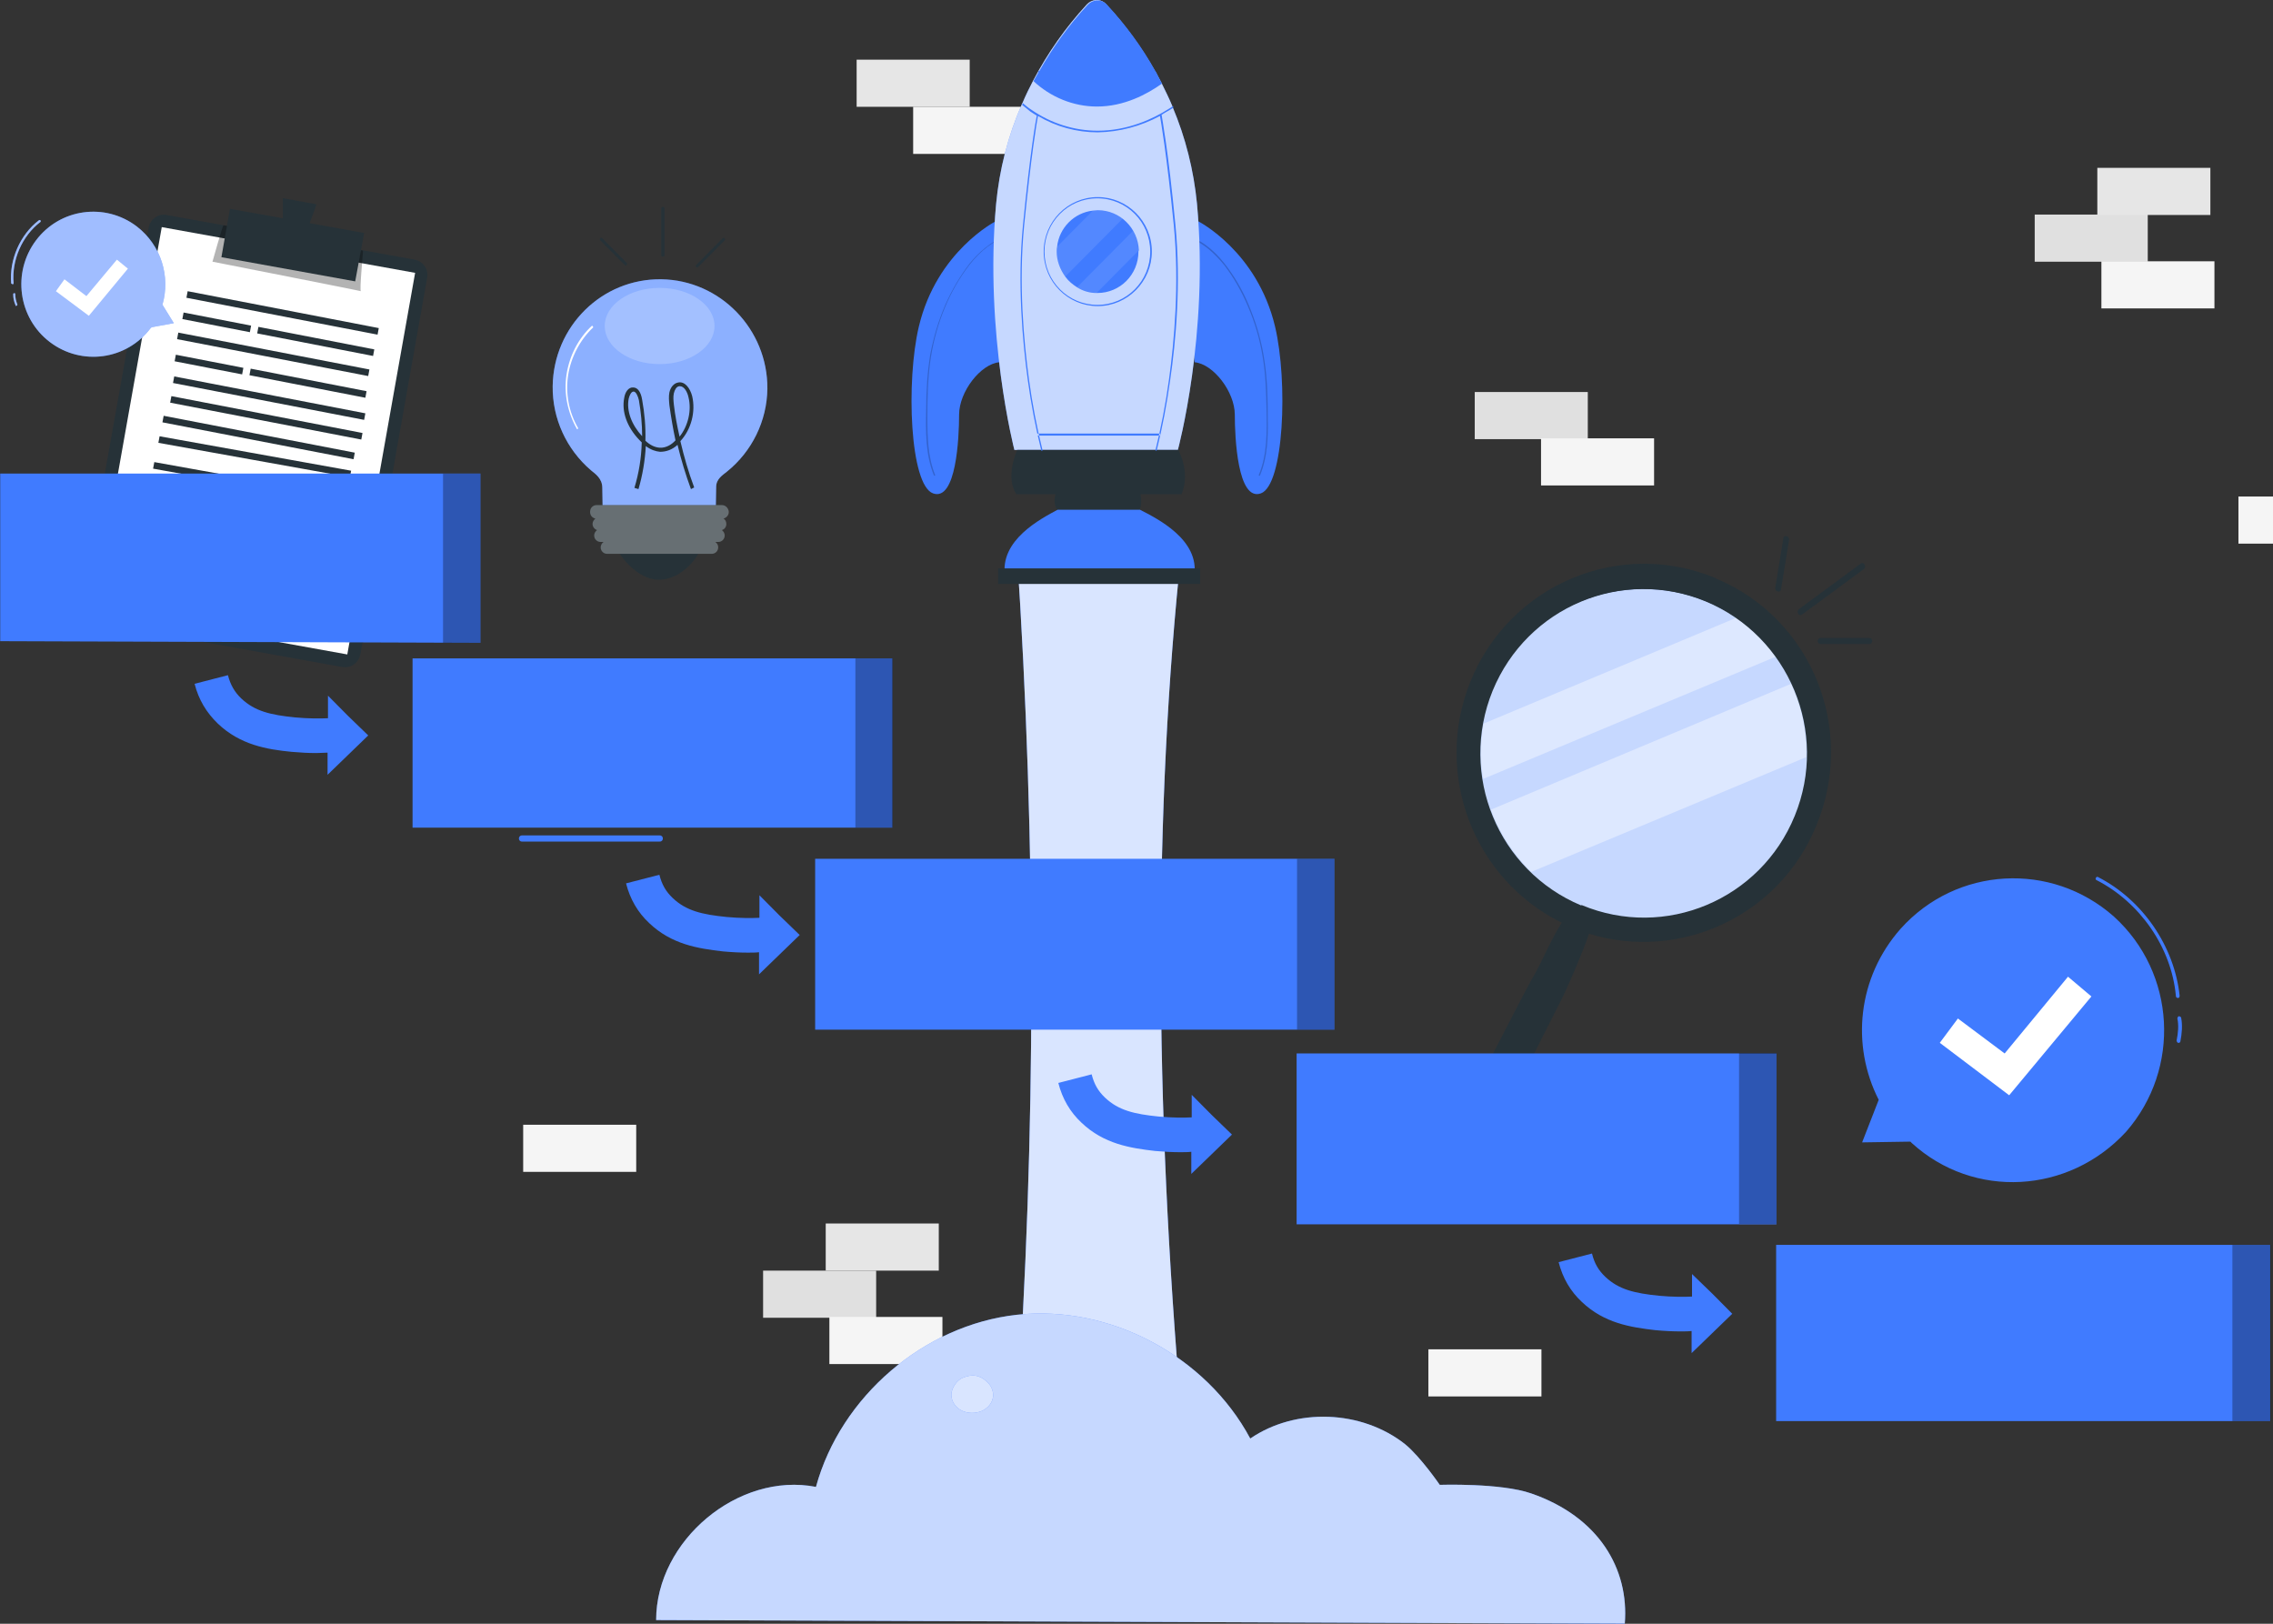 <svg width="210" height="150" viewBox="0 0 210 150" fill="none" xmlns="http://www.w3.org/2000/svg">
<rect x="0" y="0" width="210" height="150" fill="#333333" stroke="none"/>
<g clip-path="url(#clip0_2530_4346)">
<path d="M80.947 117.38H70.502V121.733H80.947V117.38Z" fill="#E0E0E0"/>
<path d="M86.733 113.026H76.288V117.38H86.733V113.026Z" fill="#E6E6E6"/>
<path d="M87.07 121.658H76.626V126.011H87.07V121.658Z" fill="#F5F5F5"/>
<path d="M198.429 19.822H187.984V24.176H198.429V19.822Z" fill="#E0E0E0"/>
<path d="M204.214 15.506H193.77V19.86H204.214V15.506Z" fill="#E6E6E6"/>
<path d="M204.59 24.137H194.146V28.491H204.59V24.137Z" fill="#F5F5F5"/>
<path d="M146.695 36.214H136.25V40.568H146.695V36.214Z" fill="#E0E0E0"/>
<path d="M152.819 40.492H142.374V44.846H152.819V40.492Z" fill="#F5F5F5"/>
<path d="M89.589 5.512H79.144V9.866H89.589V5.512Z" fill="#E6E6E6"/>
<path d="M94.811 9.865H84.366V14.219H94.811V9.865Z" fill="#F5F5F5"/>
<path d="M142.412 124.648H131.968V129.002H142.412V124.648Z" fill="#F5F5F5"/>
<path d="M217.251 45.868H206.807V50.221H217.251V45.868Z" fill="#F5F5F5"/>
<path d="M58.78 103.903H48.336V108.256H58.78V103.903Z" fill="#F5F5F5"/>
<path d="M176.638 105.603C176.568 105.533 176.498 105.463 176.498 105.463L172.039 105.533L173.572 101.601C170.994 96.546 171.621 90.297 175.592 85.803C180.749 80.046 189.529 79.555 195.312 84.68C201.026 89.876 201.514 98.723 196.427 104.55C191.131 110.308 182.351 110.799 176.638 105.603ZM201.235 92.193C201.304 92.193 201.374 92.123 201.374 91.982C200.886 87.418 197.96 83.135 193.849 81.029C193.779 80.959 193.64 81.029 193.64 81.099C193.57 81.169 193.64 81.31 193.709 81.31C197.681 83.346 200.608 87.489 201.026 91.982C201.026 92.123 201.095 92.193 201.235 92.193ZM201.444 96.195C201.583 95.493 201.653 94.721 201.514 94.018C201.514 93.948 201.374 93.878 201.304 93.878C201.235 93.878 201.165 94.018 201.165 94.089C201.304 94.721 201.235 95.423 201.095 96.125C201.095 96.195 201.165 96.335 201.235 96.335C201.235 96.335 201.235 96.335 201.304 96.335C201.374 96.335 201.444 96.265 201.444 96.195Z" fill="#407BFF"/>
<path d="M185.626 101.18L179.216 96.335L180.888 94.088L185.208 97.318L191.061 90.227L193.222 92.052L185.626 101.18Z" fill="white"/>
<path d="M166.118 75.926C163.601 82.097 157.402 85.959 150.789 85.504C149.136 85.391 147.483 85.012 145.943 84.368C138.053 81.075 134.296 71.989 137.565 64.039C140.833 56.089 149.85 52.303 157.74 55.597C165.667 58.891 169.387 67.976 166.118 75.926Z" fill="#407BFF"/>
<path opacity="0.7" d="M166.118 75.926C163.601 82.097 157.402 85.959 150.789 85.504C149.136 85.391 147.483 85.012 145.943 84.368C138.053 81.075 134.296 71.989 137.565 64.039C140.833 56.089 149.85 52.303 157.74 55.597C165.667 58.891 169.387 67.976 166.118 75.926Z" fill="white"/>
<path opacity="0.4" d="M164.052 60.67L137.039 71.951C137.002 71.724 136.964 71.497 136.927 71.27C136.739 69.793 136.814 68.279 137.077 66.84L160.408 57.073C161.798 58.057 163.038 59.269 164.052 60.67ZM165.48 63.168L137.753 74.79C138.542 76.986 139.82 78.917 141.473 80.545L166.87 69.945C166.945 67.597 166.457 65.288 165.48 63.168Z" fill="white"/>
<path d="M158.529 53.439C158.529 53.439 158.491 53.439 158.491 53.401C149.662 49.729 139.518 53.969 135.874 62.904C132.38 71.459 136.137 81.226 144.29 85.239C143.2 86.943 142.486 88.874 141.434 90.615C140.871 91.599 133.695 105.569 133.131 106.591L132.305 108.105C131.967 108.673 131.929 109.354 132.192 109.922C132.493 110.604 133.282 110.944 134.033 110.755C134.709 110.604 135.273 110.149 135.536 109.544L136.325 108.029C136.851 107.007 143.914 93 144.44 91.978C145.304 90.085 146.131 88.192 146.807 86.261C155.223 88.836 164.39 84.634 167.809 76.267C171.528 67.333 167.358 57.111 158.529 53.439ZM165.817 75.359C162.662 83.119 153.833 86.829 146.131 83.611C146.131 83.611 146.131 83.611 146.093 83.611V83.649C138.391 80.431 134.747 71.573 137.903 63.812C141.096 56.051 149.888 52.379 157.59 55.559C165.291 58.777 168.973 67.636 165.817 75.359Z" fill="#263238"/>
<path d="M166.493 56.771C166.193 56.998 165.93 56.506 166.193 56.279C168.109 54.878 169.987 53.477 171.903 52.076C172.204 51.849 172.467 52.341 172.204 52.569C170.288 53.969 168.409 55.37 166.493 56.771ZM168.222 59.496C169.724 59.496 171.19 59.496 172.692 59.496C173.068 59.496 173.068 58.929 172.692 58.929C171.19 58.929 169.724 58.929 168.222 58.929C167.846 58.929 167.846 59.496 168.222 59.496ZM164.54 54.461C164.803 52.947 165.028 51.433 165.291 49.881C165.366 49.54 164.803 49.351 164.765 49.729C164.502 51.244 164.277 52.758 164.014 54.31C163.939 54.651 164.502 54.802 164.54 54.461Z" fill="#263238"/>
<path d="M109.168 130.892H93.927C95.699 105.05 95.778 78.343 93.927 50.637H109.168C106.569 74.847 106.648 101.687 109.168 130.892Z" fill="#407BFF"/>
<path opacity="0.8" d="M109.168 130.892H93.927C95.699 105.05 95.778 78.343 93.927 50.637H109.168C106.569 74.847 106.648 101.687 109.168 130.892Z" fill="white"/>
<path d="M141.471 137.963C138.653 136.979 133.018 137.168 133.018 137.168C133.018 137.168 131.252 134.594 129.824 133.42C125.804 130.24 119.718 130.013 115.51 132.89C111.415 125.243 102.511 120.511 93.945 121.458C85.379 122.404 77.677 128.991 75.385 137.358C68.209 135.957 60.62 142.317 60.62 149.661L150.112 150.002C150.526 144.929 147.708 140.121 141.471 137.963Z" fill="#407BFF"/>
<g opacity="0.7">
<path d="M141.471 137.963C138.653 136.979 133.018 137.168 133.018 137.168C133.018 137.168 131.252 134.594 129.824 133.42C125.804 130.24 119.718 130.013 115.51 132.89C111.415 125.243 102.511 120.511 93.945 121.458C85.379 122.404 77.677 128.991 75.385 137.358C68.209 135.957 60.62 142.317 60.62 149.661L150.112 150.002C150.526 144.929 147.708 140.121 141.471 137.963Z" fill="white"/>
</g>
<path d="M91.239 127.706C90.826 127.289 90.15 126.797 89.023 127.252C88.421 127.441 87.895 128.236 87.895 128.842C87.895 129.485 88.309 130.053 88.872 130.318C89.436 130.583 90.112 130.583 90.676 130.356C91.126 130.167 91.54 129.788 91.69 129.296C91.878 128.728 91.653 128.084 91.239 127.706Z" fill="#407BFF"/>
<g opacity="0.8">
<path d="M91.239 127.706C90.826 127.289 90.15 126.797 89.023 127.252C88.421 127.441 87.895 128.236 87.895 128.842C87.895 129.485 88.309 130.053 88.872 130.318C89.436 130.583 90.112 130.583 90.676 130.356C91.126 130.167 91.54 129.788 91.69 129.296C91.878 128.728 91.653 128.084 91.239 127.706Z" fill="white"/>
</g>
<path d="M91.992 20.441C91.992 20.441 86.544 23.205 84.891 30.171C83.689 35.244 84.064 44.821 86.206 45.579C88.347 46.336 88.61 40.43 88.61 38.31C88.61 36.19 90.602 33.616 92.33 33.464C92.367 33.502 92.705 22.372 91.992 20.441Z" fill="#407BFF"/>
<path opacity="0.2" d="M92.818 21.842C91.54 22.335 90.451 23.281 89.587 24.341C88.685 25.515 87.934 26.802 87.333 28.165C86.694 29.641 86.243 31.193 85.942 32.745C85.68 34.411 85.567 36.077 85.567 37.78C85.529 39.825 85.492 41.983 86.281 43.913C86.318 43.989 86.431 43.951 86.393 43.875C85.717 42.172 85.68 40.355 85.68 38.538C85.68 36.834 85.717 35.13 85.942 33.427C86.356 30.436 87.445 27.407 89.211 24.947C90.113 23.66 91.315 22.486 92.78 21.918C92.931 21.918 92.893 21.805 92.818 21.842Z" fill="black"/>
<path d="M110.701 20.441C110.701 20.441 116.149 23.205 117.802 30.171C119.004 35.244 118.628 44.821 116.487 45.579C114.345 46.336 114.082 40.43 114.082 38.31C114.082 36.19 112.091 33.616 110.363 33.464C110.363 33.502 110.025 22.372 110.701 20.441Z" fill="#407BFF"/>
<path opacity="0.2" d="M109.875 21.956C111.19 22.448 112.242 23.432 113.106 24.492C114.007 25.666 114.721 26.953 115.285 28.278C115.923 29.755 116.374 31.269 116.637 32.859C116.938 34.525 116.975 36.19 117.013 37.856C117.051 39.862 117.088 41.982 116.299 43.875C116.262 43.951 116.412 43.989 116.412 43.913C117.126 42.209 117.163 40.317 117.126 38.499C117.126 36.796 117.088 35.054 116.825 33.351C116.6 31.723 116.149 30.133 115.548 28.619C115.022 27.256 114.308 25.931 113.444 24.757C112.542 23.508 111.378 22.372 109.912 21.842C109.8 21.805 109.762 21.918 109.875 21.956Z" fill="black"/>
<path d="M108.822 41.566H93.719C93.719 41.566 90.939 30.852 92.028 18.852C92.329 15.672 93.118 12.567 94.395 9.652C94.395 9.615 94.433 9.577 94.471 9.501C94.771 8.782 95.109 8.1 95.447 7.457C96.8 4.882 98.453 2.535 100.407 0.415C100.858 -0.077 101.609 -0.153 102.097 0.302C102.135 0.34 102.172 0.377 102.21 0.415C104.239 2.611 105.93 5.034 107.32 7.684C107.658 8.365 107.996 9.047 108.296 9.766L108.334 9.88C109.536 12.719 110.288 15.747 110.588 18.814C111.715 30.89 108.822 41.566 108.822 41.566Z" fill="#407BFF"/>
<path opacity="0.7" d="M108.822 41.566H93.719C93.719 41.566 90.939 30.852 92.028 18.852C92.329 15.672 93.118 12.567 94.395 9.652C94.395 9.615 94.433 9.577 94.471 9.501C94.771 8.782 95.109 8.1 95.447 7.457C96.8 4.882 98.453 2.535 100.407 0.415C100.858 -0.077 101.609 -0.153 102.097 0.302C102.135 0.34 102.172 0.377 102.21 0.415C104.239 2.611 105.93 5.034 107.32 7.684C107.658 8.365 107.996 9.047 108.296 9.766L108.334 9.88C109.536 12.719 110.288 15.747 110.588 18.814C111.715 30.89 108.822 41.566 108.822 41.566Z" fill="white"/>
<path d="M108.86 41.566H93.982C93.982 41.566 92.817 44.065 93.907 45.654H97.514C97.401 46.071 97.363 46.639 97.664 47.093H105.291C105.516 46.563 105.441 46.033 105.366 45.654H109.16C110.025 43.61 108.86 41.566 108.86 41.566Z" fill="#263238"/>
<path d="M105.329 47.093H97.702C96.162 47.926 92.33 49.895 92.856 53.226H110.326C110.89 49.857 106.87 47.888 105.329 47.093Z" fill="#407BFF"/>
<path d="M110.889 52.507H92.217V53.945H110.889V52.507Z" fill="#263238"/>
<path d="M107.358 7.722C105.967 8.706 103.864 9.842 101.346 9.842C99.167 9.842 97.063 8.971 95.485 7.495C95.636 7.23 95.786 6.965 95.936 6.7L96.011 6.586C97.251 4.39 98.754 2.308 100.482 0.453C100.933 -0.039 101.684 -0.115 102.173 0.34C102.21 0.378 102.248 0.415 102.286 0.453C104.014 2.308 105.517 4.353 106.756 6.586L106.832 6.7C106.982 7.003 107.17 7.381 107.358 7.722Z" fill="#407BFF"/>
<path d="M95.861 40.052H107.169V40.241H95.861V40.052ZM106.719 6.586C105.629 7.381 104.352 7.949 102.999 8.176C101.121 8.517 99.204 8.252 97.476 7.457C96.95 7.192 96.424 6.889 95.973 6.548L95.898 6.662C97.063 7.495 98.415 8.062 99.843 8.327C101.722 8.63 103.675 8.365 105.404 7.532C105.892 7.305 106.343 7.002 106.794 6.7L106.719 6.586ZM108.597 20.782C107.921 13.741 107.357 10.94 107.32 10.599C107.583 10.447 107.808 10.296 108.033 10.182C108.146 10.107 108.296 10.031 108.409 9.917L108.372 9.804C108.259 9.88 108.109 9.993 107.958 10.069C106.531 10.977 104.201 12.075 101.421 12.075C99.242 12.075 97.101 11.394 95.297 10.145C94.997 9.955 94.734 9.728 94.508 9.539C94.471 9.577 94.471 9.615 94.433 9.69C94.659 9.88 94.921 10.069 95.184 10.296C95.372 10.409 95.56 10.561 95.786 10.675C95.71 11.053 95.184 13.892 94.508 20.82C93.982 26.234 94.471 31.572 94.959 35.13C95.26 37.326 95.673 39.484 96.199 41.604C96.199 41.642 96.236 41.642 96.274 41.642C96.312 41.642 96.312 41.604 96.312 41.566C95.786 39.446 95.372 37.288 95.072 35.092C94.583 31.534 94.095 26.196 94.621 20.82C95.297 14.12 95.786 11.28 95.898 10.712C97.551 11.697 99.468 12.227 101.421 12.227C103.45 12.189 105.404 11.659 107.169 10.712C107.245 11.167 107.77 14.044 108.447 20.82C108.973 26.196 108.484 31.572 107.996 35.092C107.695 37.288 107.282 39.446 106.756 41.566C106.756 41.604 106.756 41.642 106.794 41.642C106.831 41.642 106.831 41.604 106.869 41.604C107.395 39.484 107.808 37.288 108.109 35.13C108.635 31.572 109.123 26.196 108.597 20.782ZM106.418 23.243C106.418 20.442 104.164 18.208 101.421 18.208C98.641 18.208 96.424 20.48 96.424 23.243C96.424 26.044 98.678 28.278 101.421 28.278C104.164 28.278 106.418 26.007 106.418 23.243ZM106.268 23.243C106.268 25.969 104.089 28.165 101.384 28.165C98.678 28.165 96.499 25.969 96.499 23.243C96.499 20.517 98.678 18.322 101.384 18.322C104.089 18.322 106.268 20.517 106.268 23.243Z" fill="#407BFF"/>
<path d="M105.179 23.243C105.179 25.363 103.488 27.067 101.384 27.067H101.309C100.67 27.067 100.031 26.877 99.505 26.537C99.092 26.272 98.716 25.969 98.416 25.552C97.927 24.871 97.627 24.076 97.627 23.243C97.627 23.092 97.627 22.94 97.665 22.789C97.852 21.047 99.243 19.647 100.971 19.457C101.121 19.457 101.271 19.419 101.422 19.419C103.488 19.419 105.141 21.085 105.216 23.129C105.179 23.167 105.179 23.205 105.179 23.243Z" fill="#407BFF"/>
<path opacity="0.1" d="M103.713 20.214L98.416 25.552C97.927 24.871 97.627 24.076 97.627 23.243C97.627 23.092 97.627 22.94 97.665 22.789L100.971 19.457C101.121 19.457 101.271 19.419 101.422 19.419C102.248 19.419 103.037 19.684 103.713 20.214ZM104.69 21.312L99.505 26.537C100.069 26.877 100.67 27.029 101.309 27.067L105.179 23.167C105.179 22.486 104.991 21.88 104.69 21.312Z" fill="white"/>
<path d="M61.093 25.799C55.607 25.724 51.136 30.153 51.061 35.68C51.024 38.671 52.339 41.51 54.593 43.441C55.006 43.782 55.645 44.198 55.645 45.069C55.645 45.107 55.682 47.265 55.682 47.265H66.127C66.127 47.265 66.165 45.031 66.165 44.993C66.165 44.236 66.766 43.895 67.179 43.555C69.471 41.7 70.861 38.898 70.898 35.907C70.936 30.418 66.54 25.875 61.093 25.799Z" fill="#407BFF"/>
<path opacity="0.4" d="M61.093 25.799C55.607 25.724 51.136 30.153 51.061 35.68C51.024 38.671 52.339 41.51 54.593 43.441C55.006 43.782 55.645 44.198 55.645 45.069C55.645 45.107 55.682 47.265 55.682 47.265H66.127C66.127 47.265 66.165 45.031 66.165 44.993C66.165 44.236 66.766 43.895 67.179 43.555C69.471 41.7 70.861 38.898 70.898 35.907C70.936 30.418 66.54 25.875 61.093 25.799Z" fill="white"/>
<path opacity="0.2" d="M66.014 30.115C66.014 32.046 63.76 33.636 60.942 33.636C58.124 33.636 55.87 32.046 55.87 30.115C55.87 28.184 58.124 26.595 60.942 26.595C63.76 26.595 66.014 28.184 66.014 30.115Z" fill="white"/>
<path d="M53.315 39.655C52.451 38.141 52.075 36.362 52.338 34.62C52.601 32.879 53.428 31.251 54.705 30.077L54.818 30.229C53.578 31.402 52.752 32.992 52.489 34.658C52.226 36.362 52.564 38.103 53.428 39.58L53.315 39.655Z" fill="white"/>
<path d="M63.836 45.182C63.347 43.858 62.934 42.495 62.596 41.094C62.107 41.548 61.544 41.737 60.98 41.737C60.567 41.7 60.116 41.548 59.665 41.208C59.59 42.57 59.365 43.895 58.989 45.182L58.613 45.069C59.027 43.706 59.252 42.305 59.29 40.867C59.214 40.791 59.139 40.715 59.064 40.64C57.937 39.466 57.411 38.028 57.674 36.74C57.749 36.248 58.05 35.756 58.501 35.794C58.914 35.794 59.214 36.21 59.327 36.93C59.553 38.179 59.665 39.428 59.628 40.715C60.079 41.132 60.492 41.321 60.943 41.359C61.581 41.397 62.107 41.018 62.408 40.678C62.182 39.617 61.995 38.52 61.844 37.422C61.807 37.005 61.769 36.627 61.844 36.248C61.957 35.756 62.258 35.415 62.633 35.34C63.272 35.188 63.76 35.87 63.948 36.589C64.286 38.028 63.873 39.655 62.859 40.753C63.197 42.192 63.61 43.63 64.136 45.031L63.836 45.182ZM58.538 36.172C58.313 36.172 58.163 36.513 58.087 36.816C57.862 37.952 58.35 39.239 59.327 40.299C59.327 39.163 59.214 38.065 59.027 36.968C58.952 36.627 58.764 36.172 58.538 36.172ZM62.821 35.68C62.784 35.68 62.784 35.68 62.746 35.68C62.483 35.718 62.333 36.021 62.258 36.324C62.182 36.665 62.22 37.005 62.258 37.384C62.37 38.368 62.558 39.352 62.784 40.337C63.573 39.352 63.911 37.914 63.61 36.703C63.497 36.172 63.197 35.68 62.821 35.68Z" fill="#263238"/>
<path d="M66.691 46.659H55.12C54.782 46.659 54.519 46.924 54.519 47.265V47.303C54.519 47.605 54.706 47.833 55.007 47.908C54.857 48.022 54.744 48.211 54.744 48.4C54.744 48.665 54.932 48.892 55.157 48.968C55.007 49.082 54.894 49.271 54.894 49.46C54.894 49.801 55.157 50.066 55.495 50.066H55.758C55.608 50.18 55.495 50.369 55.495 50.558C55.495 50.899 55.758 51.164 56.096 51.164H57.261C58.125 52.451 59.59 53.663 61.056 53.549C62.446 53.473 63.798 52.413 64.512 51.164H65.715C66.053 51.164 66.316 50.899 66.316 50.558C66.316 50.331 66.203 50.18 66.053 50.066H66.316C66.654 50.066 66.917 49.801 66.917 49.46C66.917 49.271 66.804 49.082 66.654 48.968C66.917 48.892 67.067 48.665 67.067 48.4C67.067 48.173 66.954 47.984 66.804 47.908C67.067 47.833 67.292 47.605 67.292 47.303V47.265C67.292 46.924 67.029 46.659 66.691 46.659Z" fill="#263238"/>
<path opacity="0.3" d="M66.691 46.659H55.12C54.782 46.659 54.519 46.924 54.519 47.265V47.303C54.519 47.605 54.706 47.833 55.007 47.908C54.857 48.022 54.744 48.211 54.744 48.4C54.744 48.665 54.932 48.892 55.157 48.968C55.007 49.082 54.894 49.271 54.894 49.46C54.894 49.801 55.157 50.066 55.495 50.066H55.758C55.608 50.18 55.495 50.369 55.495 50.558C55.495 50.899 55.758 51.164 56.096 51.164H65.752C66.09 51.164 66.353 50.899 66.353 50.558C66.353 50.331 66.24 50.18 66.09 50.066H66.353C66.691 50.066 66.954 49.801 66.954 49.46C66.954 49.271 66.842 49.082 66.691 48.968C66.954 48.892 67.105 48.665 67.105 48.4C67.105 48.173 66.992 47.984 66.842 47.908C67.105 47.833 67.33 47.605 67.33 47.303V47.265C67.292 46.924 67.029 46.659 66.691 46.659Z" fill="white"/>
<path d="M55.457 22.203C55.344 22.09 55.532 21.863 55.645 22.014C56.396 22.771 57.147 23.528 57.899 24.285C58.011 24.399 57.824 24.626 57.711 24.475C56.959 23.718 56.208 22.96 55.457 22.203ZM61.393 23.566C61.393 22.128 61.393 20.689 61.393 19.25C61.393 19.061 61.092 19.061 61.092 19.25C61.092 20.689 61.092 22.128 61.092 23.566C61.092 23.755 61.393 23.755 61.393 23.566ZM64.511 24.664C65.338 23.831 66.127 23.036 66.953 22.203C67.066 22.09 66.878 21.863 66.765 22.014C65.939 22.847 65.15 23.642 64.323 24.475C64.173 24.588 64.398 24.815 64.511 24.664Z" fill="#263238"/>
<path d="M31.614 61.616L8.696 57.49C7.907 57.338 7.381 56.581 7.532 55.824L13.731 21.033C13.881 20.238 14.632 19.708 15.384 19.86L38.301 23.986C39.09 24.138 39.617 24.895 39.466 25.652L33.305 60.405C33.154 61.238 32.403 61.768 31.614 61.616Z" fill="#263238"/>
<path d="M38.353 25.206L14.944 20.981L8.678 56.232L32.087 60.457L38.353 25.206Z" fill="white"/>
<path opacity="0.3" d="M20.644 20.806C20.532 20.958 19.63 24.175 19.63 24.175C19.63 24.175 33.493 26.901 33.343 26.901C33.193 26.863 33.568 23.153 33.531 23.153C33.418 23.115 20.644 20.806 20.644 20.806Z" fill="black"/>
<path d="M4.601 31.595C1.671 29.362 1.107 25.16 3.324 22.207C5.54 19.254 9.711 18.686 12.641 20.92C14.895 22.661 15.759 25.538 15.008 28.15L16.06 29.854L13.994 30.233C13.956 30.27 13.956 30.308 13.919 30.308C11.702 33.261 7.532 33.829 4.601 31.595ZM1.182 26.258C1.22 26.258 1.257 26.22 1.257 26.144C1.07 24.024 2.046 21.79 3.737 20.503C3.775 20.465 3.775 20.427 3.737 20.352C3.7 20.314 3.662 20.314 3.587 20.352C1.859 21.677 0.844 23.986 1.032 26.182C1.07 26.22 1.145 26.258 1.182 26.258ZM1.558 28.226C1.596 28.188 1.633 28.15 1.596 28.113C1.483 27.81 1.408 27.507 1.408 27.166C1.408 27.128 1.37 27.052 1.295 27.09C1.257 27.09 1.22 27.128 1.22 27.204C1.22 27.545 1.295 27.885 1.445 28.226C1.445 28.264 1.483 28.264 1.52 28.264C1.52 28.226 1.52 28.226 1.558 28.226Z" fill="#407BFF"/>
<path opacity="0.5" d="M4.601 31.595C1.671 29.362 1.107 25.16 3.324 22.207C5.54 19.254 9.711 18.686 12.641 20.92C14.895 22.661 15.759 25.538 15.008 28.15L16.06 29.854L13.994 30.233C13.956 30.27 13.956 30.308 13.919 30.308C11.702 33.261 7.532 33.829 4.601 31.595ZM1.182 26.258C1.22 26.258 1.257 26.22 1.257 26.144C1.07 24.024 2.046 21.79 3.737 20.503C3.775 20.465 3.775 20.427 3.737 20.352C3.7 20.314 3.662 20.314 3.587 20.352C1.859 21.677 0.844 23.986 1.032 26.182C1.07 26.22 1.145 26.258 1.182 26.258ZM1.558 28.226C1.596 28.188 1.633 28.15 1.596 28.113C1.483 27.81 1.408 27.507 1.408 27.166C1.408 27.128 1.37 27.052 1.295 27.09C1.257 27.09 1.22 27.128 1.22 27.204C1.22 27.545 1.295 27.885 1.445 28.226C1.445 28.264 1.483 28.264 1.52 28.264C1.52 28.226 1.52 28.226 1.558 28.226Z" fill="white"/>
<path d="M8.208 29.172L5.165 26.901L5.954 25.803L7.983 27.355L10.801 23.986L11.815 24.819L8.208 29.172Z" fill="white"/>
<path d="M33.642 38.788L15.984 35.381L16.097 34.775L33.755 38.183L33.642 38.788ZM30.449 53.023L12.753 49.843L12.64 50.448L30.336 53.628L30.449 53.023ZM30.975 50.638L13.279 47.458L13.166 48.063L30.862 51.243L30.975 50.638ZM31.463 48.253L13.768 45.073L13.655 45.678L31.35 48.858L31.463 48.253ZM31.951 45.868L14.256 42.688L14.143 43.293L31.839 46.473L31.951 45.868ZM32.44 43.483L14.744 40.303L14.632 40.908L32.327 44.088L32.44 43.483ZM30.073 55.294L12.377 52.114L12.265 52.72L29.96 55.9L30.073 55.294ZM33.492 40L15.834 36.593L15.721 37.198L33.379 40.605L33.492 40ZM32.778 41.817L15.12 38.41L15.007 39.015L32.665 42.423L32.778 41.817ZM34.995 30.308L17.337 26.901L17.224 27.507L34.882 30.914L34.995 30.308ZM34.13 34.132L16.473 30.725L16.36 31.33L34.018 34.738L34.13 34.132ZM23.198 30.081L16.961 28.87L16.848 29.475L23.085 30.687L23.198 30.081ZM34.581 32.277L23.874 30.195L23.761 30.8L34.469 32.883L34.581 32.277ZM22.484 33.98L16.247 32.769L16.134 33.375L22.371 34.586L22.484 33.98ZM33.867 36.138L23.16 34.056L23.047 34.662L33.755 36.744L33.867 36.138Z" fill="#263238"/>
<path d="M28.609 20.617L29.247 18.875L26.129 18.308V20.163L21.245 19.292L20.456 23.759L32.817 25.993L33.643 21.526L28.609 20.617Z" fill="#263238"/>
<path d="M164.127 97.315H119.794V113.102H164.127V97.315Z" fill="#407BFF"/>
<path opacity="0.3" d="M164.126 97.278H160.67V113.064H164.126V97.278Z" fill="black"/>
<path d="M123.289 79.334H75.311V95.12H123.289V79.334Z" fill="#407BFF"/>
<path opacity="0.3" d="M123.288 79.334H119.832V95.12H123.288V79.334Z" fill="black"/>
<path d="M82.449 76.456H38.116V60.821H82.449V76.456ZM48.223 77.743C52.468 77.743 56.714 77.743 60.959 77.743C61.335 77.743 61.335 77.176 60.959 77.176C56.714 77.176 52.468 77.176 48.223 77.176C47.847 77.176 47.847 77.743 48.223 77.743Z" fill="#407BFF"/>
<path opacity="0.3" d="M82.486 60.821H79.029V76.456H82.486V60.821Z" fill="black"/>
<path d="M44.388 59.383L0.018 59.231V43.748H44.388V59.383Z" fill="#407BFF"/>
<path opacity="0.3" d="M44.387 43.748H40.931V59.383H44.387V43.748Z" fill="black"/>
<path d="M32.142 66.121L34.021 67.939L32.142 69.756L30.264 71.573V69.528C29.963 69.528 29.588 69.566 29.212 69.566C28.536 69.566 27.747 69.528 26.92 69.453C24.628 69.226 22.186 68.809 20.12 66.841C19.068 65.819 18.354 64.645 17.979 63.169L21.059 62.373C21.285 63.244 21.66 63.926 22.299 64.531C23.539 65.705 25.004 66.046 27.258 66.273C28.461 66.386 29.588 66.386 30.302 66.349V64.266L32.142 66.121ZM70.163 82.703V84.785C69.45 84.823 68.323 84.823 67.12 84.709C64.866 84.482 63.401 84.141 62.161 82.968C61.522 82.362 61.147 81.719 60.921 80.81L57.84 81.605C58.216 83.081 58.93 84.293 59.982 85.277C62.048 87.246 64.49 87.624 66.782 87.889C67.609 87.965 68.398 88.003 69.074 88.003C69.487 88.003 69.825 88.003 70.126 87.965V90.009L72.004 88.192L73.883 86.375L72.004 84.558L70.163 82.703ZM110.101 101.139V103.221C109.387 103.259 108.26 103.259 107.057 103.146C104.803 102.919 103.338 102.578 102.098 101.404C101.46 100.799 101.084 100.155 100.858 99.246L97.778 100.041C98.153 101.518 98.867 102.729 99.919 103.714C101.985 105.682 104.428 106.061 106.719 106.326C107.546 106.401 108.335 106.439 109.011 106.439C109.424 106.439 109.763 106.439 110.063 106.401V108.446L111.942 106.629L113.82 104.811L111.942 102.994L110.101 101.139ZM158.202 119.511L156.323 117.694V119.776C155.609 119.814 154.482 119.814 153.28 119.7C151.026 119.473 149.56 119.132 148.321 117.959C147.682 117.353 147.306 116.709 147.081 115.801L144 116.596C144.376 118.072 145.09 119.284 146.142 120.268C148.208 122.236 150.65 122.615 152.942 122.88C153.768 122.956 154.557 122.994 155.234 122.994C155.647 122.994 155.985 122.994 156.285 122.956V125L158.164 123.183L160.042 121.366L158.202 119.511Z" fill="#407BFF"/>
<path d="M209.743 115H164.095V131.279H209.743V115Z" fill="#407BFF"/>
<path opacity="0.3" d="M209.78 115H206.248V131.279H209.78V115Z" fill="black"/>
</g>
<defs>
<clipPath id="clip0_2530_4346">
<rect width="210" height="150" fill="white"/>
</clipPath>
</defs>
</svg>

